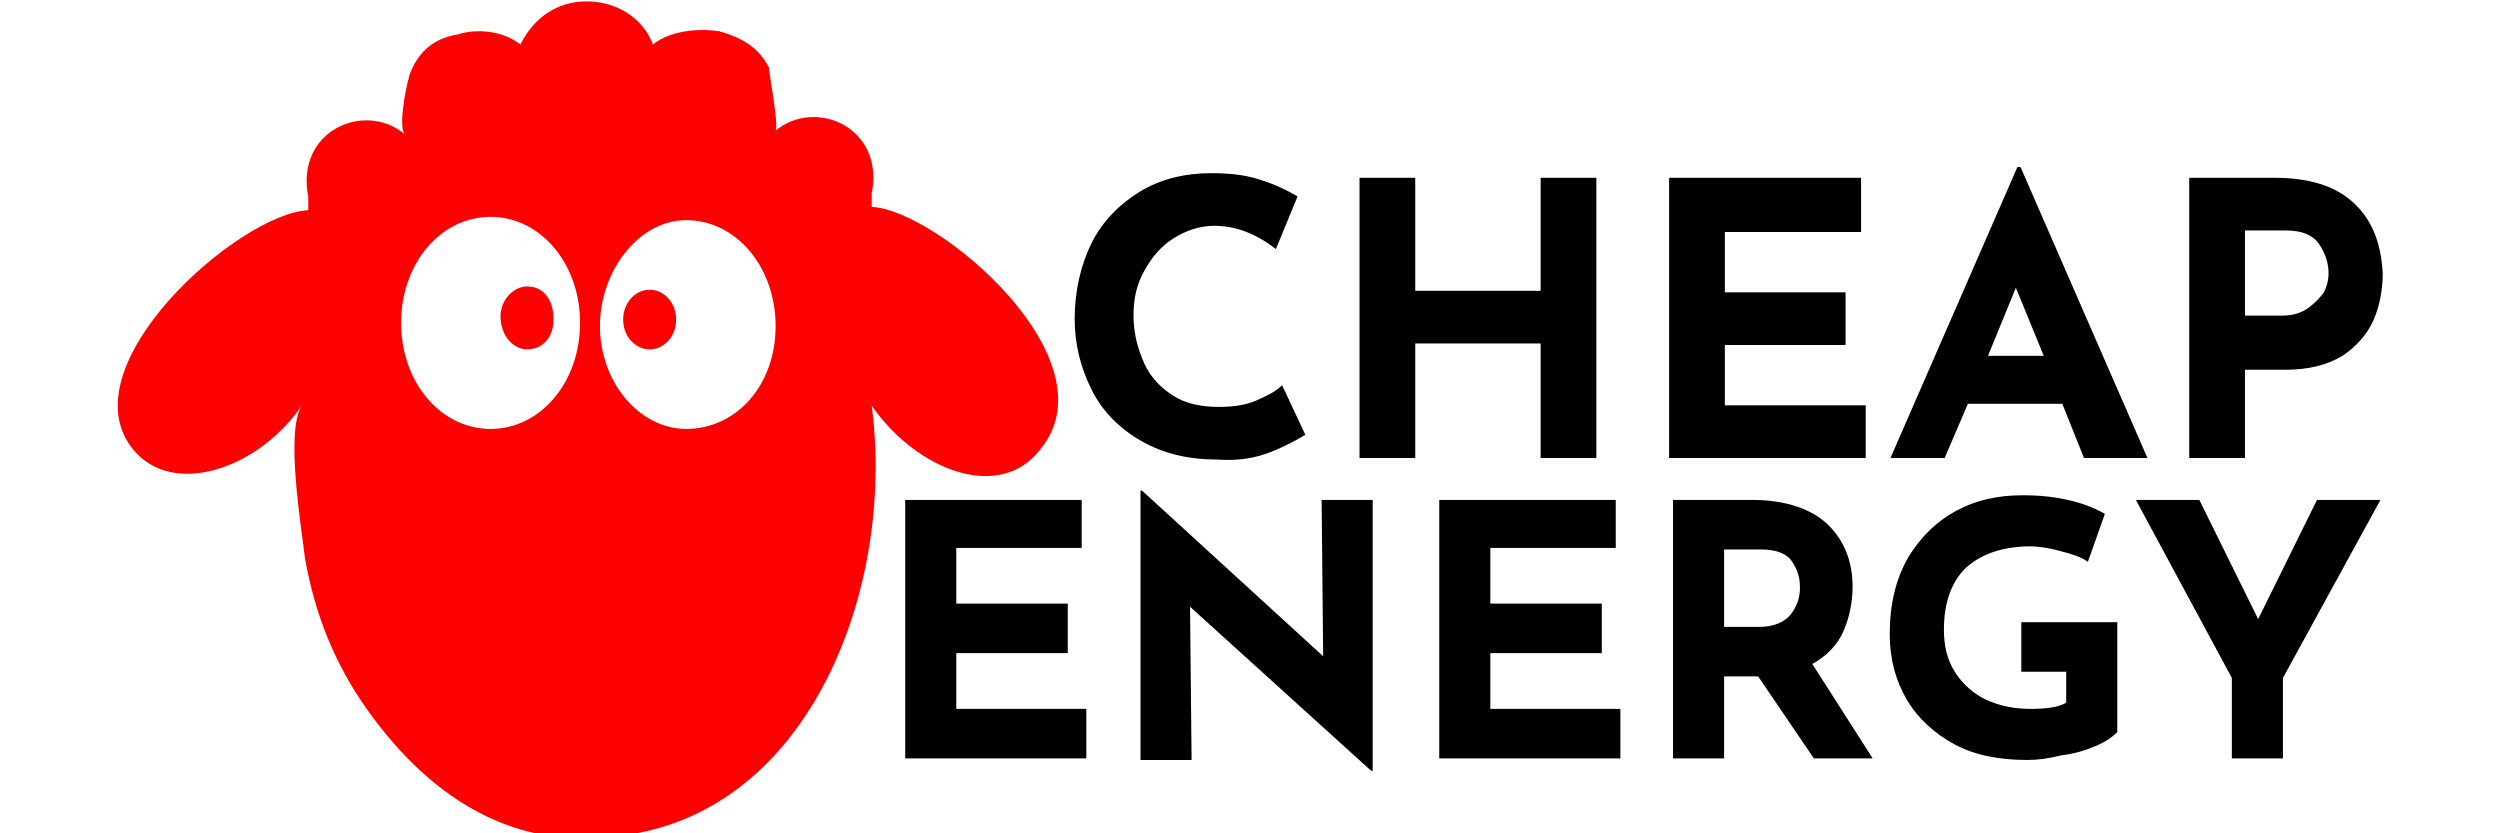 <?xml version="1.0" encoding="utf-8"?>
<!-- Generator: Adobe Illustrator 27.2.0, SVG Export Plug-In . SVG Version: 6.00 Build 0)  -->
<!DOCTYPE svg PUBLIC "-//W3C//DTD SVG 1.1//EN" "http://www.w3.org/Graphics/SVG/1.1/DTD/svg11.dtd">
<svg version="1.1" id="SvgjsSvg165152" xmlns:svgjs="http://svgjs.com/svgjs"
	 xmlns="http://www.w3.org/2000/svg" xmlns:xlink="http://www.w3.org/1999/xlink" x="0px" y="0px" width="1200px" height="400px"
	 viewBox="0 0 1200 400" style="enable-background:new 0 0 1200 400;" xml:space="preserve">
<g id="SvgjsG165154" transform="translate(328, 328) scale(34.4)">
	<g id="SvgjsG44538" transform="scale(0.216)">
		<g id="SvgjsG44539" transform="translate(-10.525, -21.572) scale(2.141)">
			<ellipse style="fill:#FF0000;" cx="3.9" cy="-0.9" rx="0.8" ry="0.9"/>
			<path style="fill:#FF0000;" d="M0.2-1.9c-0.4,0-0.8,0.4-0.8,0.9C-0.6-0.4-0.2,0,0.2,0C0.7,0,1-0.4,1-0.9C1-1.5,0.7-1.9,0.2-1.9z"/>
			<path style="fill:#FF0000;" d="M10.6-4.3l0-0.4c0.4-2-1.7-2.9-2.9-1.9c0.1-0.2-0.2-1.7-0.2-1.9C7.2-9.1,6.7-9.4,6-9.6
				C5.3-9.7,4.5-9.6,4-9.2c-0.3-0.8-1.1-1.3-2-1.3c-0.9,0-1.6,0.5-2,1.3c-0.5-0.4-1.3-0.5-1.9-0.3C-2.5-9.4-3-9.1-3.3-8.4
				c-0.1,0.2-0.4,1.6-0.2,1.9c-1.2-1-3.3-0.1-2.9,1.9l0,0.4c-2.1,0.1-7.3,4.7-5.3,7.2c1.2,1.5,3.8,0.6,5.1-1.3
				c-0.5,0.8,0,3.7,0.1,4.6c0.3,1.7,0.9,3.2,1.9,4.6c2,2.8,4.7,4.4,8.1,3.7c5.4-1,7.8-7.6,7.1-12.9c1.4,2,3.9,2.9,5.1,1.3
				C17.9,0.3,12.6-4.2,10.6-4.3L10.6-4.3z M-0.9,2.4c-1.5,0-2.7-1.4-2.7-3.2s1.2-3.2,2.7-3.2s2.7,1.4,2.7,3.2S0.6,2.4-0.9,2.4z
				 M5,2.4C3.6,2.4,2.4,1,2.4-0.7S3.6-3.9,5-3.9c1.5,0,2.7,1.4,2.7,3.2S6.5,2.4,5,2.4z"/>
		</g>
		<g id="SvgjsG44540" transform="translate(309.033, 155.251) scale(1)">
			<path d="M-283.3-167.1h-11.4v16.7h11.7v-3.2h-8.4v-3.6h7.2v-3.2h-7.2v-3.6h8.1V-167.1z M-264.5-167.1h-3.3l0.1,10.1l-11.7-10.7
				h-0.1v17.4h3.3l-0.1-9.9l11.7,10.6h0.1V-167.1z M-248.8-167.1h-11.4v16.7h11.7v-3.2h-8.4v-3.6h7.2v-3.2h-7.2v-3.6h8.1V-167.1z
				 M-236-150.4h3.8l-3.9-6.1c0.9-0.5,1.6-1.2,2-2.1c0.4-0.9,0.6-1.9,0.6-2.9c0-1.7-0.6-3.1-1.7-4.1c-1.1-1-2.8-1.5-4.8-1.5h-5.1
				v16.7h3.3v-5.3h2.2L-236-150.4z M-241.8-158.9v-5h2.4c1,0,1.7,0.3,2,0.8c0.4,0.6,0.5,1.1,0.5,1.7s-0.2,1.2-0.6,1.7
				c-0.4,0.5-1.1,0.8-2,0.8H-241.8z M-217.8-151.2c0.7-0.3,1.1-0.6,1.4-0.9v-7.1h-6.2v3.2h2.9v2c-0.5,0.3-1.3,0.4-2.3,0.4
				c-1.1,0-2-0.2-2.9-0.6c-0.8-0.4-1.5-1-2-1.8c-0.5-0.8-0.7-1.7-0.7-2.7c0-1.8,0.5-3.1,1.4-4c1-0.9,2.4-1.4,4.2-1.4
				c0.5,0,1.2,0.1,1.9,0.3c0.8,0.2,1.4,0.4,1.8,0.7l1.1-3.1c-0.7-0.4-1.5-0.7-2.4-0.9c-0.9-0.2-1.8-0.3-2.9-0.3c-1.6,0-3,0.3-4.3,1
				c-1.3,0.7-2.3,1.7-3.1,3c-0.8,1.4-1.2,3-1.2,5c0,1.6,0.4,3,1.1,4.2c0.7,1.2,1.8,2.2,3.1,2.9c1.3,0.7,2.9,1,4.7,1
				c0.7,0,1.4-0.1,2.2-0.3C-219.2-150.7-218.5-150.9-217.8-151.2z M-199.4-167.1h-4.1l-3.8,7.7l-3.8-7.7h-4.1l6.2,11.5v5.2h3.3v-5.2
				L-199.4-167.1z"/>
		</g>
		<g id="SvgjsG44541" transform="translate(329.081, 93.743) scale(1)">
			<path d="M-291.1-108.7c1-0.4,1.7-0.8,2.2-1.1l-1.5-3.2c-0.4,0.4-1,0.7-1.7,1c-0.7,0.3-1.5,0.4-2.4,0.4c-1.1,0-2.1-0.2-2.9-0.7
				s-1.5-1.2-1.9-2.1c-0.4-0.9-0.7-1.9-0.7-3.1c0-1.1,0.2-2,0.7-2.9c0.5-0.9,1.1-1.6,1.9-2.1c0.8-0.5,1.7-0.8,2.6-0.8
				c1.4,0,2.7,0.5,4,1.5l1.4-3.4c-0.7-0.4-1.5-0.8-2.5-1.1c-0.9-0.3-2-0.4-3.1-0.4c-1.7,0-3.3,0.4-4.6,1.2s-2.4,1.9-3.1,3.3
				s-1.1,3.1-1.1,4.9c0,1.7,0.4,3.2,1.1,4.6c0.7,1.4,1.8,2.5,3.2,3.3s3,1.2,4.9,1.2C-293.2-108.1-292.1-108.3-291.1-108.7z
				 M-270.1-108.3v-18.1h-3.6v7.3h-8.1v-7.3h-3.6v18.1h3.6v-7.4h8.1v7.4H-270.1z M-253-126.4h-12.4v18.1h12.7v-3.4h-9.1v-3.9h7.8
				v-3.4h-7.8v-3.9h8.8V-126.4z M-240-111.8l1.4,3.5h4.1l-8.2-18.8h-0.2l-8.2,18.8h3.5l1.5-3.5H-240z M-241.2-114.9h-3.6l1.8-4.4
				L-241.2-114.9z M-221.2-124.8c-1.2-1.1-2.9-1.6-5.1-1.6h-5.5v18.1h3.6v-5.7h2.6c1.5,0,2.7-0.3,3.7-0.9c0.9-0.6,1.6-1.4,2-2.3
				c0.4-0.9,0.6-2,0.6-3C-219.4-122.2-220-123.7-221.2-124.8z M-224.1-118c-0.4,0.3-1,0.5-1.6,0.5h-2.5v-5.5h2.6
				c1.1,0,1.8,0.3,2.2,0.9c0.4,0.6,0.6,1.2,0.6,1.9c0,0.4-0.1,0.8-0.3,1.2C-223.4-118.6-223.7-118.3-224.1-118z"/>
		</g>
	</g>
</g>
</svg>
